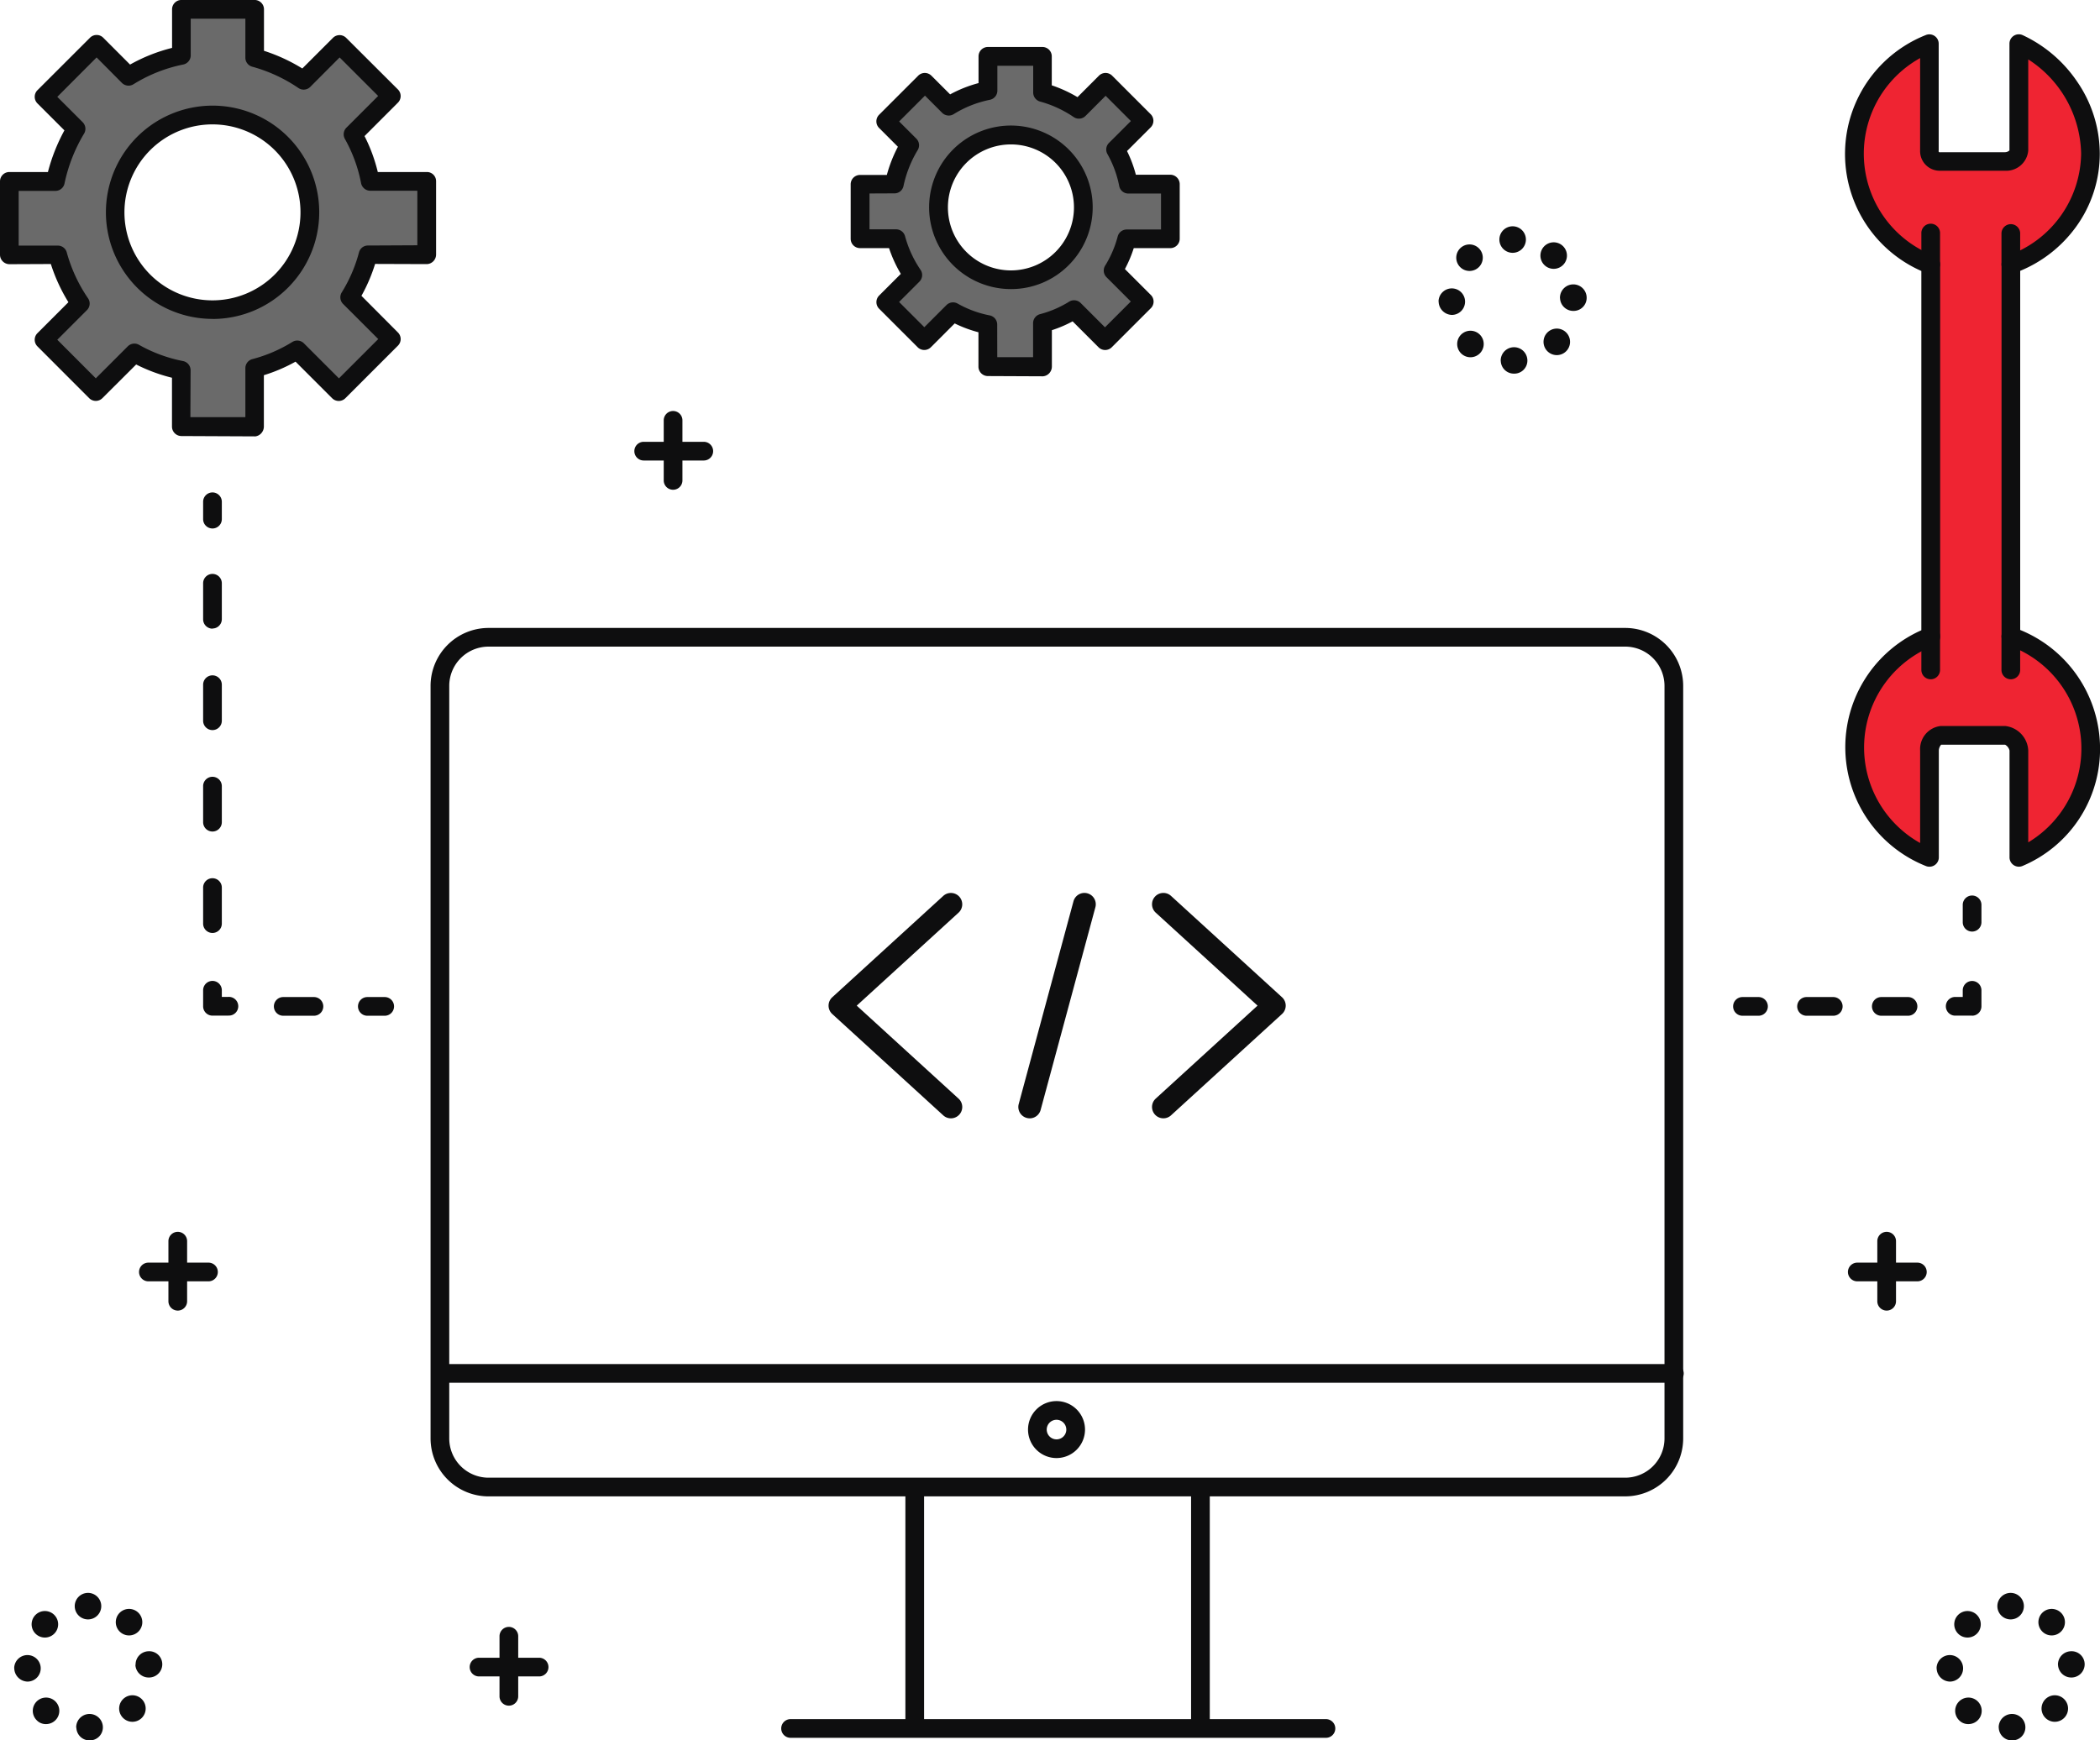 <?xml version="1.0" encoding="UTF-8"?>
<svg xmlns="http://www.w3.org/2000/svg" xmlns:xlink="http://www.w3.org/1999/xlink" width="95" height="78.753" viewBox="0 0 95 78.753">
  <defs>
    <style>.a{fill:none;}.b{clip-path:url(#a);}.c{fill:#ef2432;}.d{fill:#6a6a6a;}.e{fill:#0e0e0f;}</style>
    <clipPath id="a">
      <rect class="a" width="95" height="78.753"></rect>
    </clipPath>
  </defs>
  <g class="b">
    <path class="c" d="M1396.043,59.537V42.708a5.355,5.355,0,0,0,3.6-5.021,5.6,5.6,0,0,0-3.237-4.97V37.55c0,.3-.332.5-.632.5h-2.919a.466.466,0,0,1-.5-.5V32.717a5.358,5.358,0,0,0,.06,9.994V59.553a5.359,5.359,0,0,0-.06,9.984V64.7c0-.3.208-.688.508-.688h2.919a.754.754,0,0,1,.62.688v4.833a5.364,5.364,0,0,0-.362-10" transform="translate(-1305.078 -30.741)"></path>
    <line class="c" y1="1.389" transform="translate(87.341 10.566)"></line>
    <line class="c" y1="1.389" transform="translate(90.965 10.566)"></line>
    <line class="c" y1="1.51" transform="translate(87.341 28.806)"></line>
    <line class="c" y1="1.51" transform="translate(90.965 28.806)"></line>
    <path class="d" d="M658.179,50.606V48.139h-1.9a5.273,5.273,0,0,0-.579-1.576l1.289-1.289-1.74-1.74-1.209,1.209a5.477,5.477,0,0,0-1.646-.759V42.358H649.93l0,1.547a5.392,5.392,0,0,0-1.777.7l-1.076-1.076L645.314,45.3l1.076,1.076a5.708,5.708,0,0,0-.7,1.771l-1.548,0,0,2.465,1.627,0a5.463,5.463,0,0,0,.757,1.648l-1.218,1.218,1.74,1.74,1.3-1.3a5.259,5.259,0,0,0,1.575.582l0,1.889H652.4l0-1.961a5.23,5.23,0,0,0,1.43-.614l1.4,1.4,1.766-1.766-1.4-1.4a5.255,5.255,0,0,0,.617-1.439Zm-4.889.893a3.274,3.274,0,1,1,0-4.63,3.274,3.274,0,0,1,0,4.63" transform="translate(-605.242 -39.8)"></path>
    <path class="d" d="M25.88,18.1V14.777H23.326a7.089,7.089,0,0,0-.779-2.12l1.735-1.735L21.941,8.583,20.314,10.21A7.368,7.368,0,0,0,18.1,9.188V7H14.782l0,2.081a7.255,7.255,0,0,0-2.39.948L10.947,8.583,8.571,10.959l1.447,1.447a7.676,7.676,0,0,0-.936,2.383L7,14.783,7,18.1l2.189,0a7.35,7.35,0,0,0,1.018,2.217L8.571,21.953l2.341,2.341,1.746-1.746a7.075,7.075,0,0,0,2.119.783l0,2.541H18.1l0-2.639a7.036,7.036,0,0,0,1.924-.826l1.886,1.886,2.376-2.376L22.4,20.032a7.068,7.068,0,0,0,.83-1.937ZM19.3,19.3a4.4,4.4,0,1,1,0-6.229,4.4,4.4,0,0,1,0,6.229" transform="translate(-6.577 -6.577)"></path>
    <path class="e" d="M379.38,1022.8H323.575a.423.423,0,1,1,0-.846H379.38a.423.423,0,1,1,0,.846" transform="translate(-303.635 -960.229)"></path>
    <path class="e" d="M678.575,1121.3a.423.423,0,0,1-.423-.423v-10.509a.423.423,0,1,1,.846,0v10.509a.423.423,0,0,1-.423.423" transform="translate(-637.194 -1042.914)"></path>
    <path class="e" d="M892.575,1121.3a.423.423,0,0,1-.423-.423v-10.509a.423.423,0,1,1,.846,0v10.509a.423.423,0,0,1-.423.423" transform="translate(-838.27 -1042.914)"></path>
    <path class="e" d="M609.793,1288.8H585.575a.423.423,0,1,1,0-.846h24.219a.423.423,0,1,1,0,.846" transform="translate(-549.811 -1210.163)"></path>
    <path class="e" d="M771.306,1052.319a1.289,1.289,0,1,1,1.289-1.289,1.29,1.29,0,0,1-1.289,1.289m0-1.732a.443.443,0,1,0,.443.443.444.444,0,0,0-.443-.443" transform="translate(-723.511 -986.341)"></path>
    <path class="e" d="M376.549,509.776H325.124a2.624,2.624,0,0,1-2.621-2.621V473.1a2.624,2.624,0,0,1,2.621-2.621h51.424a2.624,2.624,0,0,1,2.621,2.621v34.054a2.624,2.624,0,0,1-2.621,2.621m-51.424-38.451a1.778,1.778,0,0,0-1.776,1.776v34.054a1.778,1.778,0,0,0,1.776,1.776h51.424a1.778,1.778,0,0,0,1.776-1.776V473.1a1.778,1.778,0,0,0-1.776-1.776Z" transform="translate(-303.025 -442.064)"></path>
    <path class="e" d="M126.575,926.513a.423.423,0,0,1-.423-.423v-2.718a.423.423,0,0,1,.846,0v2.718a.423.423,0,0,1-.423.423" transform="translate(-118.533 -867.208)"></path>
    <path class="e" d="M107.293,946.8h-2.718a.423.423,0,0,1,0-.846h2.718a.423.423,0,0,1,0,.846" transform="translate(-97.862 -888.819)"></path>
    <path class="e" d="M497.575,311.513a.423.423,0,0,1-.423-.423v-2.718a.423.423,0,0,1,.846,0v2.718a.423.423,0,0,1-.423.423" transform="translate(-467.126 -289.351)"></path>
    <path class="e" d="M478.293,331.8h-2.718a.423.423,0,0,1,0-.846h2.718a.423.423,0,0,1,0,.846" transform="translate(-446.455 -310.962)"></path>
    <path class="e" d="M1406.575,926.513a.423.423,0,0,1-.423-.423v-2.718a.423.423,0,0,1,.846,0v2.718a.423.423,0,0,1-.423.423" transform="translate(-1321.226 -867.208)"></path>
    <path class="e" d="M1387.293,946.8h-2.718a.423.423,0,0,1,0-.846h2.718a.423.423,0,0,1,0,.846" transform="translate(-1300.555 -888.819)"></path>
    <path class="e" d="M374.575,1222.513a.423.423,0,0,1-.423-.423v-2.718a.423.423,0,1,1,.846,0v2.718a.423.423,0,0,1-.423.423" transform="translate(-351.555 -1145.331)"></path>
    <path class="e" d="M355.293,1242.8h-2.718a.423.423,0,1,1,0-.845h2.718a.423.423,0,0,1,0,.845" transform="translate(-330.884 -1166.941)"></path>
    <path class="e" d="M13.292,1199.586a.6.6,0,0,1,1.207-.033.59.59,0,0,1-.589.609H13.9a.592.592,0,0,1-.6-.576m-1.788-.33h0a.6.6,0,1,1,.419.168.565.565,0,0,1-.419-.168m3.911-.1a.6.6,0,1,1,.414.164.6.6,0,0,1-.414-.164m-4.936-2.265a.6.6,0,1,1,.611.61h-.008a.615.615,0,0,1-.6-.61m5.489-.144a.6.6,0,0,1,.581-.619.59.59,0,0,1,.626.588h0a.6.6,0,0,1-.582.6H16.57a.6.6,0,0,1-.6-.573m-4.518-1.41a.6.6,0,1,1,.424.175.6.6,0,0,1-.424-.175m3.824-.08a.6.6,0,1,1,.408.159.6.6,0,0,1-.408-.159m-2.05-1.166a.6.6,0,1,1,.6.6.6.6,0,0,1-.6-.6" transform="translate(-9.845 -1121.408)"></path>
    <path class="e" d="M1080.283,175.586a.6.6,0,0,1,1.207-.033.59.59,0,0,1-.589.608h-.015a.592.592,0,0,1-.6-.576m-1.789-.334a.6.6,0,1,1,.419.169.6.6,0,0,1-.419-.169m3.911-.092a.6.6,0,1,1,.414.164.6.6,0,0,1-.414-.164m-4.937-2.265a.6.6,0,1,1,.612.61h-.008a.616.616,0,0,1-.6-.61m5.489-.144a.6.6,0,0,1,1.207-.047.591.591,0,0,1-.581.62h-.023a.6.6,0,0,1-.6-.573m-4.518-1.41a.6.6,0,1,1,.424.175.6.6,0,0,1-.424-.175m3.824-.08h0a.6.6,0,1,1,.408.159.6.6,0,0,1-.408-.159m-2.05-1.166a.6.6,0,1,1,.6.6.6.6,0,0,1-.6-.6" transform="translate(-1012.394 -159.254)"></path>
    <path class="e" d="M1453.292,1199.586a.6.6,0,0,1,1.207-.033.59.59,0,0,1-.589.609h-.015a.592.592,0,0,1-.6-.576m-1.788-.33h0a.6.6,0,1,1,.419.168.566.566,0,0,1-.419-.168m3.911-.1a.6.6,0,1,1,.414.164.6.6,0,0,1-.414-.164m-4.936-2.265a.6.6,0,1,1,.611.61h-.008a.615.615,0,0,1-.6-.61m5.489-.144a.6.6,0,0,1,.581-.619.59.59,0,0,1,.626.588h0a.6.6,0,0,1-.582.6h-.023a.6.6,0,0,1-.6-.573m-4.518-1.41a.6.6,0,1,1,.424.175.6.6,0,0,1-.424-.175m3.824-.08a.6.6,0,1,1,.408.159.6.6,0,0,1-.408-.159m-2.05-1.166a.6.6,0,1,1,.6.6.6.6,0,0,1-.6-.6" transform="translate(-1362.875 -1121.408)"></path>
    <path class="e" d="M626.15,679.212a.512.512,0,0,1-.346-.134l-5.021-4.586a.513.513,0,0,1,0-.758l5.021-4.586a.513.513,0,0,1,.692.758l-4.606,4.207,4.606,4.207a.513.513,0,0,1-.346.892" transform="translate(-583.133 -628.607)"></path>
    <path class="e" d="M863.419,679.211a.513.513,0,0,1-.346-.892l4.606-4.207-4.606-4.207a.513.513,0,0,1,.692-.758l5.021,4.586a.513.513,0,0,1,0,.758l-5.021,4.586a.511.511,0,0,1-.346.134" transform="translate(-810.79 -628.607)"></path>
    <path class="e" d="M763.331,679.21a.514.514,0,0,1-.5-.647l2.477-9.173a.513.513,0,1,1,.991.268l-2.477,9.173a.514.514,0,0,1-.5.38" transform="translate(-716.746 -628.605)"></path>
    <path class="e" d="M1385.782,63.383a.422.422,0,0,1-.149-.027,5.789,5.789,0,0,1-.214-10.672V36.426a5.788,5.788,0,0,1,.214-10.681.423.423,0,0,1,.571.4v4.833a.055.055,0,0,0,.073.073h2.919a.3.3,0,0,0,.209-.081V26.14a.423.423,0,0,1,.6-.385,6.065,6.065,0,0,1,2.45,2.085,5.776,5.776,0,0,1,1.036,3.27,5.634,5.634,0,0,1-1.088,3.337,5.892,5.892,0,0,1-2.512,1.973V52.67a5.8,5.8,0,0,1,3.612,5.32,5.737,5.737,0,0,1-3.512,5.361.423.423,0,0,1-.583-.391V58.127a.409.409,0,0,0-.2-.265h-2.892a.415.415,0,0,0-.106.265V62.96a.423.423,0,0,1-.423.423m-.423-36.591a4.947,4.947,0,0,0,.622,8.943.423.423,0,0,1,.284.4V52.976a.423.423,0,0,1-.283.4,4.949,4.949,0,0,0-.623,8.934V58.127a1.051,1.051,0,0,1,.93-1.111h2.919a1.17,1.17,0,0,1,1.042,1.111v4.154a4.95,4.95,0,0,0-.927-8.923.423.423,0,0,1-.281-.4V36.131a.423.423,0,0,1,.28-.4,4.96,4.96,0,0,0,3.32-4.623,5.184,5.184,0,0,0-2.392-4.256v4.119a1,1,0,0,1-1.055.919h-2.919a.888.888,0,0,1-.918-.919Z" transform="translate(-1298.501 -24.164)"></path>
    <path class="e" d="M1439.575,170.185a.423.423,0,0,1-.423-.423v-1.389a.423.423,0,1,1,.845,0v1.389a.423.423,0,0,1-.423.423" transform="translate(-1352.233 -157.807)"></path>
    <path class="e" d="M1499.575,170.185a.423.423,0,0,1-.423-.423v-1.389a.423.423,0,0,1,.846,0v1.389a.423.423,0,0,1-.423.423" transform="translate(-1408.609 -157.807)"></path>
    <path class="e" d="M1439.575,472.305a.423.423,0,0,1-.423-.423v-1.51a.423.423,0,1,1,.845,0v1.51a.423.423,0,0,1-.423.423" transform="translate(-1352.233 -441.567)"></path>
    <path class="e" d="M1499.575,472.305a.423.423,0,0,1-.423-.423v-1.51a.423.423,0,1,1,.846,0v1.51a.423.423,0,0,1-.423.423" transform="translate(-1408.609 -441.567)"></path>
    <path class="e" d="M84.06,88.809A4.825,4.825,0,1,1,87.473,87.4a4.812,4.812,0,0,1-3.413,1.412m-2.815-7.64a3.982,3.982,0,1,0,5.631,0,3.986,3.986,0,0,0-5.631,0" transform="translate(-74.449 -74.379)"></path>
    <path class="e" d="M11.523,19.747h0L8.2,19.732A.429.429,0,0,1,7.78,19.3l0-2.206a7.541,7.541,0,0,1-1.62-.6L4.633,18.017a.423.423,0,0,1-.6,0L1.695,15.676a.423.423,0,0,1,0-.6l1.4-1.4A7.8,7.8,0,0,1,2.3,11.948l-1.872.008h0A.431.431,0,0,1,0,11.527L0,8.209a.423.423,0,0,1,.424-.424l1.744,0A8.237,8.237,0,0,1,2.914,5.9L1.695,4.682a.423.423,0,0,1,0-.6L4.071,1.708a.423.423,0,0,1,.6,0L5.884,2.923a7.636,7.636,0,0,1,1.9-.755l0-1.743A.423.423,0,0,1,8.2,0h3.319a.423.423,0,0,1,.423.423V2.3a7.861,7.861,0,0,1,1.734.8l1.385-1.385a.423.423,0,0,1,.6,0L18,4.048a.423.423,0,0,1,0,.6L16.491,6.159a7.457,7.457,0,0,1,.6,1.626l2.214,0h0a.414.414,0,0,1,.423.414v3.318a.437.437,0,0,1-.124.305.429.429,0,0,1-.3.13h0l-2.335-.008a7.5,7.5,0,0,1-.618,1.443L18,15.044a.421.421,0,0,1,0,.6l-2.376,2.376a.423.423,0,0,1-.6,0l-1.654-1.654a7.367,7.367,0,0,1-1.433.613l0,2.32a.456.456,0,0,1-.124.314.437.437,0,0,1-.3.138m-2.9-.875H11.1l0-2.215a.423.423,0,0,1,.314-.409,6.59,6.59,0,0,0,1.81-.777.423.423,0,0,1,.522.06l1.587,1.587,1.778-1.778L15.52,13.754a.423.423,0,0,1-.06-.522,6.639,6.639,0,0,0,.781-1.814.416.416,0,0,1,.409-.307h0L18.88,11.1V8.632l-2.131,0h0a.427.427,0,0,1-.415-.345,6.653,6.653,0,0,0-.732-2,.425.425,0,0,1,.069-.508l1.436-1.436L15.364,2.6,14.036,3.933a.423.423,0,0,1-.537.05,6.962,6.962,0,0,0-2.086-.963.423.423,0,0,1-.313-.409V.847H8.628l0,1.658a.423.423,0,0,1-.339.415,6.8,6.8,0,0,0-2.251.893.423.423,0,0,1-.522-.06L4.37,2.6,2.592,4.383,3.74,5.531a.423.423,0,0,1,.063.517A7.27,7.27,0,0,0,2.919,8.3a.42.42,0,0,1-.416.339l-1.658,0,0,2.476,1.766,0h0a.417.417,0,0,1,.409.307A6.93,6.93,0,0,0,3.983,13.5a.42.42,0,0,1-.051.535l-1.34,1.34L4.334,17.12l1.447-1.447a.423.423,0,0,1,.507-.069,6.606,6.606,0,0,0,1.994.736.423.423,0,0,1,.34.414Z" transform="translate(0 -0.001)"></path>
    <path class="e" d="M699.737,101.59a3.7,3.7,0,1,1,2.614-1.083,3.672,3.672,0,0,1-2.614,1.083m-2.016-5.712a2.851,2.851,0,1,0,4.032,0,2.854,2.854,0,0,0-4.032,0" transform="translate(-654.004 -88.509)"></path>
    <path class="e" d="M645.82,50.251h0l-2.469-.011a.427.427,0,0,1-.423-.427l0-1.555a5.713,5.713,0,0,1-1.074-.4l-1.077,1.077a.423.423,0,0,1-.6,0l-1.74-1.74a.423.423,0,0,1,0-.6l.979-.979a5.951,5.951,0,0,1-.533-1.166l-1.312,0h0a.422.422,0,0,1-.423-.422l0-2.465a.423.423,0,0,1,.124-.3.43.43,0,0,1,.3-.124l1.212,0a6.254,6.254,0,0,1,.5-1.275l-.849-.849a.423.423,0,0,1,0-.6l1.766-1.766a.423.423,0,0,1,.6,0l.846.845a5.778,5.778,0,0,1,1.285-.511l0-1.211a.423.423,0,0,1,.423-.423h2.467a.423.423,0,0,1,.423.423v1.312a5.96,5.96,0,0,1,1.164.535l.969-.97a.423.423,0,0,1,.6,0l1.74,1.74a.423.423,0,0,1,0,.6l-1.069,1.069a5.569,5.569,0,0,1,.4,1.071l1.561,0h0a.429.429,0,0,1,.423.428v2.468a.425.425,0,0,1-.423.426h0l-1.656,0a5.694,5.694,0,0,1-.4.947l1.172,1.172a.422.422,0,0,1,0,.6l-1.766,1.766a.423.423,0,0,1-.6,0l-1.172-1.172a5.577,5.577,0,0,1-.938.4l0,1.645a.446.446,0,0,1-.124.309.433.433,0,0,1-.3.134m-2.046-.866H645.4l0-1.538a.423.423,0,0,1,.314-.409,4.789,4.789,0,0,0,1.316-.565.423.423,0,0,1,.522.06l1.1,1.1,1.168-1.168-1.1-1.1a.423.423,0,0,1-.06-.522,4.851,4.851,0,0,0,.568-1.323.421.421,0,0,1,.409-.313h1.55V41.981l-1.475,0h0a.419.419,0,0,1-.415-.336,4.817,4.817,0,0,0-.533-1.449.421.421,0,0,1,.069-.506l.991-.99-1.142-1.142-.91.911a.423.423,0,0,1-.537.05,5.067,5.067,0,0,0-1.517-.7.423.423,0,0,1-.313-.408V36.2h-1.621l0,1.124a.423.423,0,0,1-.339.415,4.95,4.95,0,0,0-1.637.649.423.423,0,0,1-.522-.06l-.777-.777-1.168,1.168.777.777a.423.423,0,0,1,.063.517,5.249,5.249,0,0,0-.644,1.629.416.416,0,0,1-.414.331h0l-1.123.005V43.6l1.2,0h0a.422.422,0,0,1,.408.313,5.053,5.053,0,0,0,.7,1.519.422.422,0,0,1-.051.536l-.919.919,1.142,1.142,1-1a.423.423,0,0,1,.507-.069,4.806,4.806,0,0,0,1.45.535.423.423,0,0,1,.34.414Z" transform="translate(-598.665 -33.223)"></path>
    <path class="e" d="M152.575,370.581a.423.423,0,0,1-.423-.423v-.785a.423.423,0,1,1,.846,0v.785a.423.423,0,0,1-.423.423" transform="translate(-142.963 -346.667)"></path>
    <path class="e" d="M152.575,446.2a.423.423,0,0,1-.423-.423v-1.631a.423.423,0,0,1,.846,0v1.631a.423.423,0,0,1-.423.423m0-4.59a.423.423,0,0,1-.423-.423v-1.631a.423.423,0,0,1,.846,0v1.631a.423.423,0,0,1-.423.423m0-4.59a.423.423,0,0,1-.423-.423v-1.631a.423.423,0,1,1,.846,0v1.631a.423.423,0,0,1-.423.423m0-4.59a.423.423,0,0,1-.423-.423v-1.631a.423.423,0,1,1,.846,0V432a.423.423,0,0,1-.423.423" transform="translate(-142.963 -403.983)"></path>
    <path class="e" d="M153.3,736.52h-.725a.423.423,0,0,1-.423-.423v-.725a.423.423,0,1,1,.846,0v.3h.3a.423.423,0,1,1,0,.845" transform="translate(-142.963 -690.562)"></path>
    <path class="e" d="M206.964,747.8h-1.389a.423.423,0,1,1,0-.846h1.389a.423.423,0,1,1,0,.846" transform="translate(-192.762 -701.837)"></path>
    <path class="e" d="M269.36,747.8h-.785a.423.423,0,1,1,0-.846h.785a.423.423,0,1,1,0,.846" transform="translate(-251.957 -701.837)"></path>
    <path class="e" d="M1470.575,672.581a.423.423,0,0,1-.423-.423v-.785a.423.423,0,1,1,.846,0v.785a.423.423,0,0,1-.423.423" transform="translate(-1381.361 -630.427)"></path>
    <path class="e" d="M1458.36,736.52h-.785a.423.423,0,0,1,0-.845h.362v-.3a.423.423,0,0,1,.846,0v.725a.423.423,0,0,1-.423.423" transform="translate(-1369.146 -690.562)"></path>
    <path class="e" d="M1351.165,747.8h-1.208a.423.423,0,0,1,0-.846h1.208a.423.423,0,1,1,0,.846m-3.382,0h-1.208a.423.423,0,0,1,0-.846h1.208a.423.423,0,0,1,0,.846" transform="translate(-1264.85 -701.837)"></path>
    <path class="e" d="M1299.3,747.8h-.725a.423.423,0,0,1,0-.846h.725a.423.423,0,0,1,0,.846" transform="translate(-1219.749 -701.837)"></path>
  </g>
</svg>
